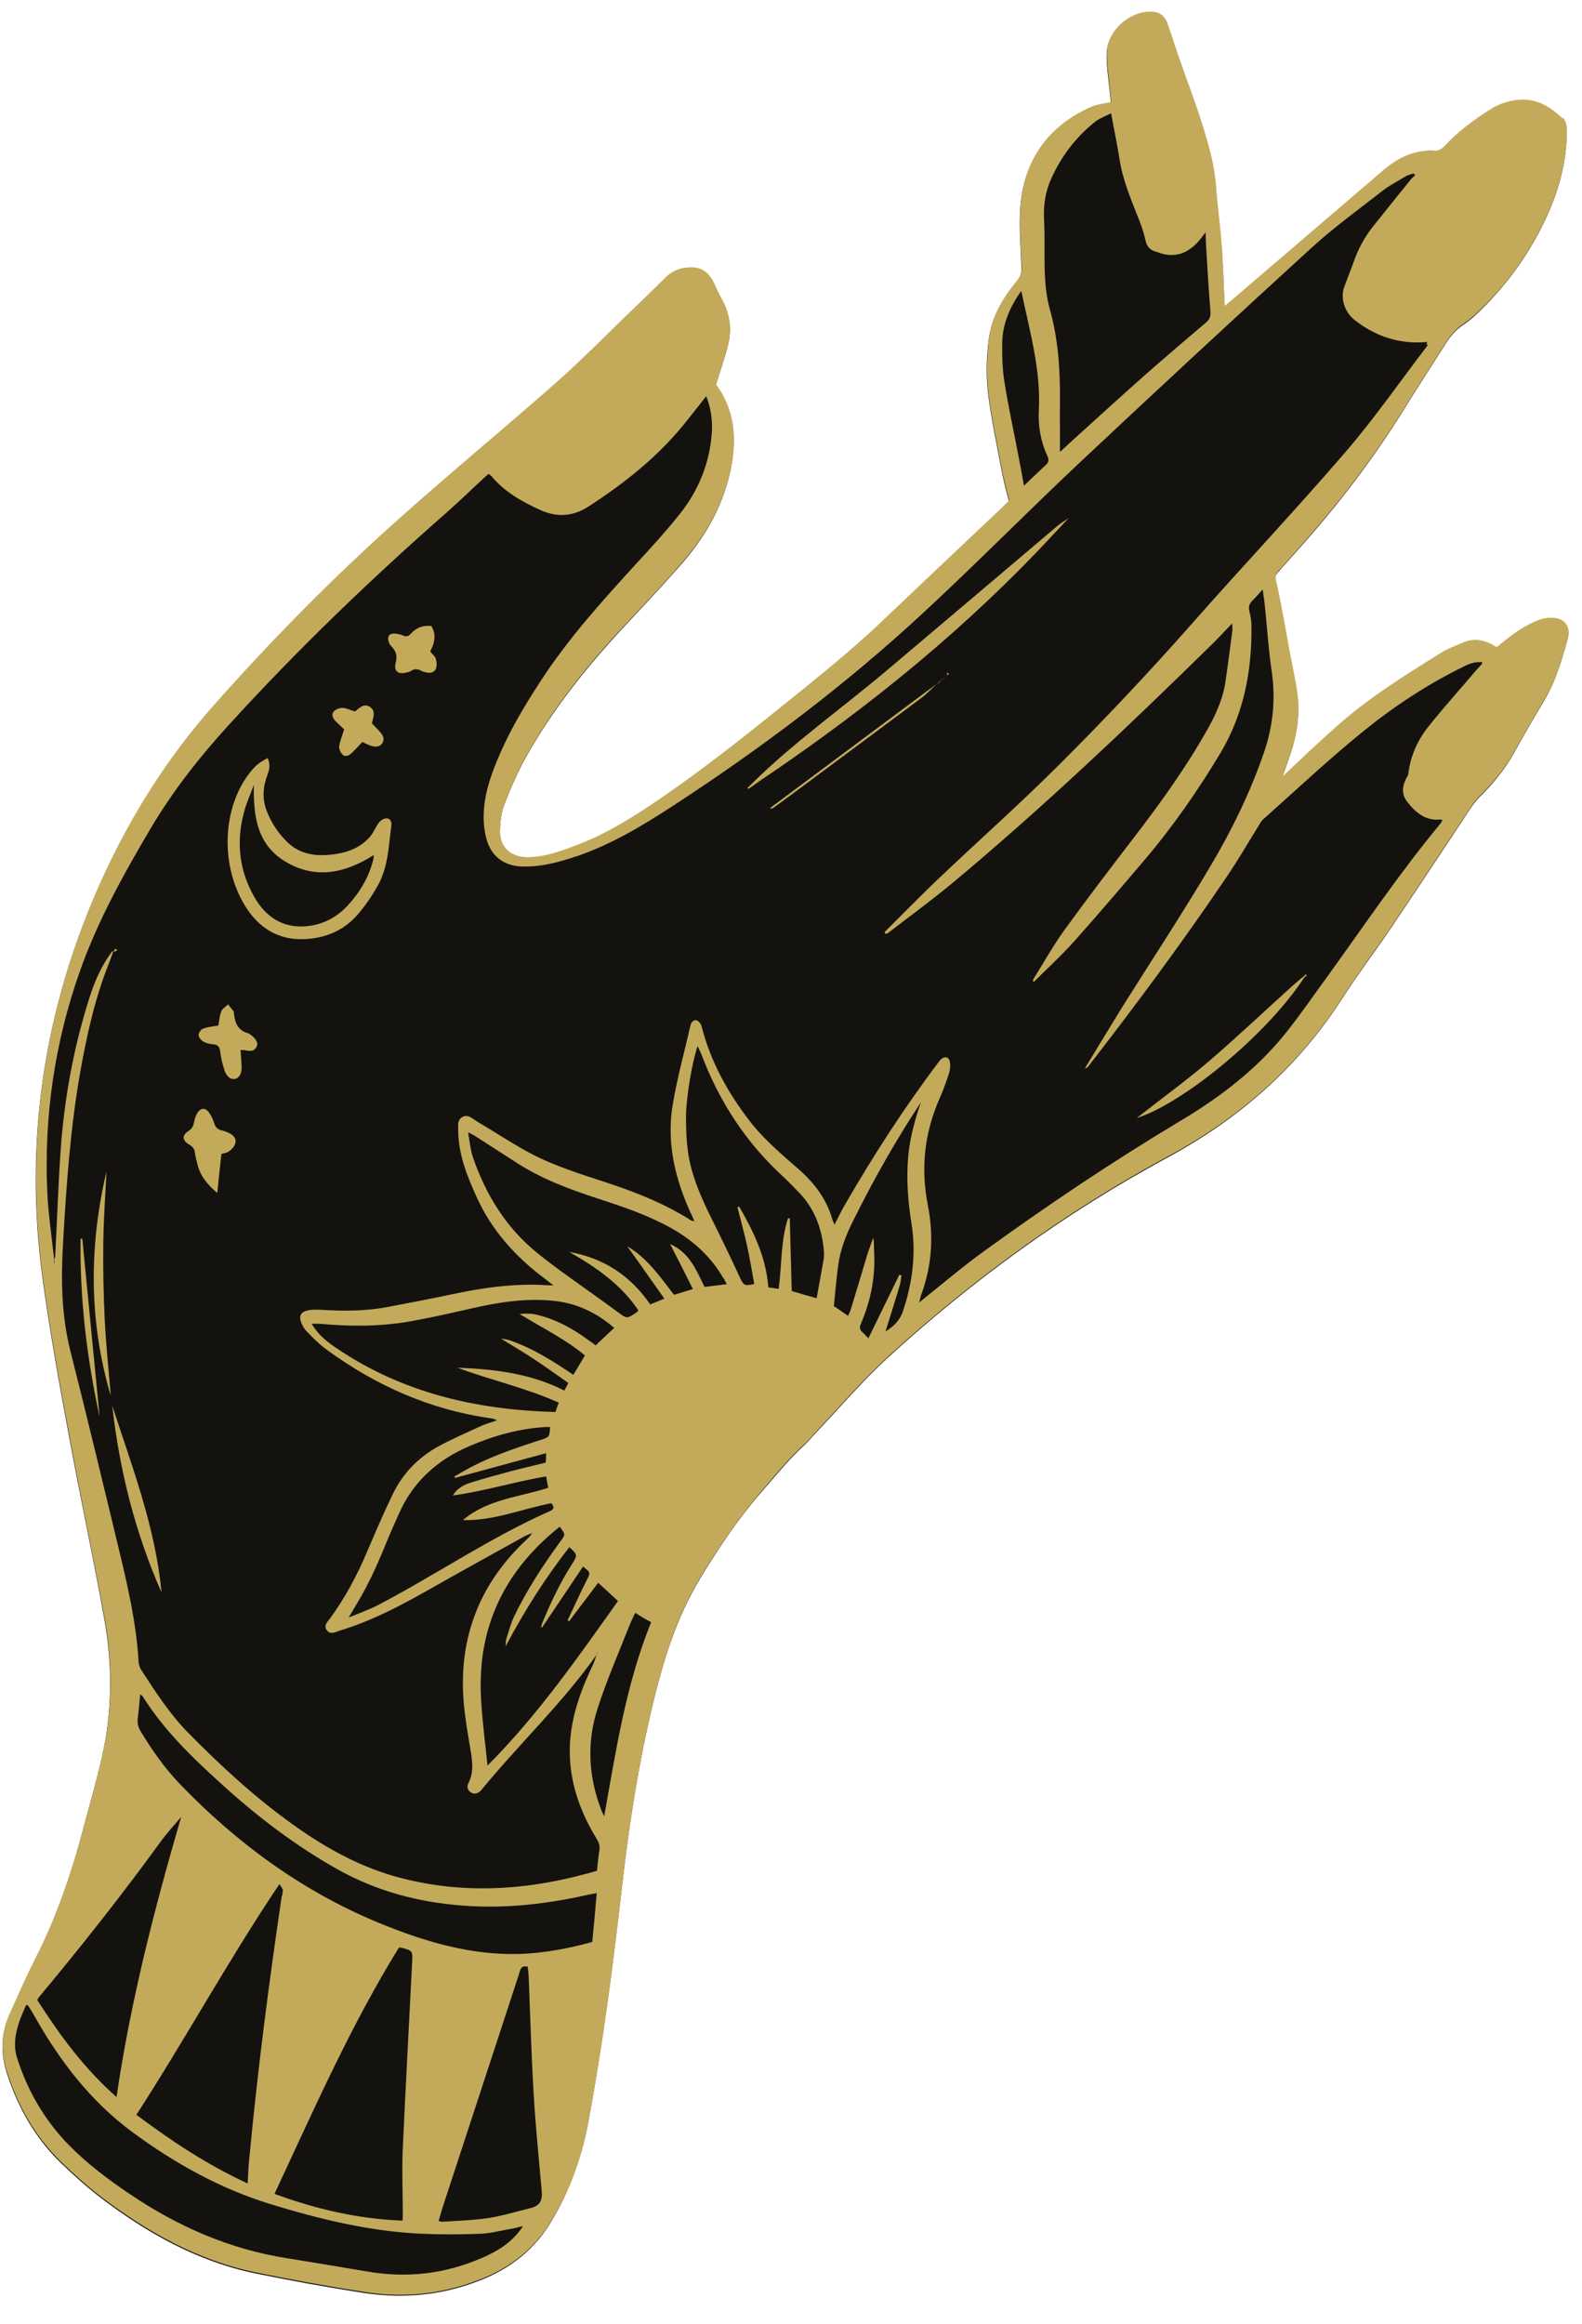 <?xml version="1.0" encoding="UTF-8"?> <svg xmlns="http://www.w3.org/2000/svg" width="64" height="94" viewBox="0 0 64 94" fill="none"><path d="M63.209 4.789C63.397 4.971 63.394 5.231 63.381 5.481C63.348 6.81 62.945 8.046 62.353 9.21C61.741 10.424 60.939 11.516 59.969 12.476C59.737 12.704 59.495 12.941 59.223 13.118C58.911 13.325 58.678 13.593 58.485 13.901C57.936 14.765 57.377 15.62 56.838 16.494C55.587 18.521 54.148 20.407 52.559 22.181C52.276 22.498 51.993 22.825 51.71 23.132C51.599 23.251 51.577 23.361 51.616 23.531C51.731 24.012 51.816 24.513 51.911 24.994C51.986 25.415 52.062 25.836 52.138 26.247C52.251 26.868 52.395 27.479 52.479 28.1C52.609 29.031 52.42 29.92 52.101 30.796C52.029 31.006 51.957 31.205 51.874 31.444C52.591 30.781 53.268 30.138 53.954 29.515C55.277 28.319 56.786 27.374 58.296 26.44C58.568 26.272 58.869 26.166 59.16 26.038C59.592 25.843 60.012 25.907 60.409 26.141C60.459 26.172 60.499 26.192 60.539 26.213C60.851 25.976 61.144 25.729 61.456 25.522C61.707 25.355 61.989 25.207 62.28 25.1C62.471 25.032 62.701 25.015 62.901 25.037C63.32 25.091 63.527 25.413 63.423 25.822C63.184 26.71 62.925 27.587 62.446 28.382C62.029 29.068 61.632 29.764 61.245 30.46C60.878 31.116 60.412 31.692 59.877 32.216C59.746 32.345 59.624 32.504 59.512 32.663C58.466 34.242 57.42 35.831 56.364 37.4C55.683 38.413 54.933 39.396 54.272 40.429C52.494 43.181 50.133 45.247 47.257 46.807C43.144 49.025 39.375 51.757 35.933 54.902C34.853 55.891 33.901 57.021 32.88 58.091C32.779 58.2 32.688 58.319 32.577 58.417C31.901 59.031 31.343 59.735 30.746 60.419C29.825 61.48 29.053 62.642 28.331 63.834C27.517 65.176 27.002 66.641 26.607 68.147C25.899 70.85 25.471 73.605 25.152 76.382C24.79 79.559 24.377 82.715 23.795 85.859C23.52 87.296 23.036 88.641 22.273 89.903C21.521 91.136 20.453 91.885 19.118 92.351C17.673 92.867 16.201 92.971 14.714 92.746C13.256 92.521 11.799 92.256 10.351 91.961C7.996 91.477 5.948 90.326 4.063 88.887C3.507 88.461 2.982 87.986 2.477 87.5C1.427 86.49 0.73 85.252 0.284 83.878C0.022 83.075 0.03 82.265 0.389 81.479C0.726 80.742 1.044 79.995 1.411 79.279C2.299 77.538 2.918 75.714 3.407 73.829C3.647 72.912 3.916 72.004 4.125 71.076C4.555 69.191 4.554 67.29 4.204 65.397C3.759 62.932 3.234 60.487 2.779 58.022C2.391 55.928 2.012 53.824 1.724 51.721C0.961 46.103 1.787 40.711 4.14 35.545C5.306 32.996 6.78 30.661 8.642 28.56C10.979 25.924 13.445 23.429 16.069 21.076C18.158 19.198 20.337 17.41 22.446 15.551C23.536 14.582 24.557 13.543 25.607 12.534C26.041 12.118 26.466 11.702 26.89 11.287C27.112 11.069 27.364 10.932 27.664 10.875C28.275 10.781 28.623 10.954 28.898 11.527C28.995 11.728 29.083 11.929 29.191 12.13C29.506 12.684 29.61 13.275 29.463 13.893C29.338 14.452 29.132 14.99 28.956 15.588C29.735 16.626 29.813 17.837 29.53 19.124C29.205 20.561 28.472 21.794 27.511 22.884C26.742 23.756 25.943 24.598 25.154 25.45C23.688 27.035 22.351 28.711 21.291 30.6C20.945 31.207 20.669 31.854 20.412 32.511C20.278 32.85 20.234 33.24 20.221 33.599C20.194 34.289 20.639 34.714 21.339 34.711C21.989 34.708 22.592 34.494 23.194 34.27C24.479 33.803 25.616 33.075 26.734 32.316C28.748 30.937 30.644 29.396 32.54 27.866C33.68 26.947 34.789 26.018 35.85 24.999C37.375 23.535 38.93 22.081 40.465 20.626C40.606 20.498 40.738 20.359 40.818 20.28C40.722 19.889 40.626 19.558 40.559 19.217C40.351 18.115 40.112 17.023 39.973 15.911C39.89 15.21 39.908 14.48 39.995 13.781C40.094 12.872 40.552 12.087 41.13 11.393C41.261 11.224 41.333 11.065 41.325 10.845C41.293 10.074 41.231 9.314 41.269 8.544C41.369 6.595 42.313 5.185 44.102 4.373C44.343 4.265 44.633 4.238 44.944 4.162C44.926 3.981 44.898 3.771 44.88 3.561C44.835 3.08 44.75 2.609 44.775 2.13C44.814 1.25 45.682 0.499 46.562 0.508C46.882 0.511 47.11 0.684 47.217 0.975C47.363 1.376 47.488 1.787 47.624 2.189C47.974 3.193 48.364 4.187 48.673 5.21C48.906 5.962 49.118 6.734 49.18 7.515C49.232 8.256 49.335 8.987 49.397 9.727C49.478 10.608 49.499 11.509 49.54 12.409C49.61 12.35 49.711 12.271 49.802 12.192C51.84 10.443 53.878 8.703 55.916 6.954C56.39 6.549 56.913 6.234 57.554 6.151C57.684 6.132 57.815 6.114 57.934 6.125C58.154 6.147 58.305 6.089 58.457 5.92C58.972 5.345 59.597 4.902 60.241 4.488C60.584 4.262 60.965 4.126 61.376 4.08C62.117 3.998 62.693 4.334 63.198 4.829L63.209 4.789Z" fill="#13120E"></path><path d="M63.209 4.789C62.703 4.294 62.127 3.958 61.386 4.04C60.976 4.086 60.594 4.222 60.252 4.448C59.608 4.862 58.983 5.316 58.467 5.88C58.315 6.049 58.165 6.117 57.945 6.085C57.825 6.074 57.695 6.092 57.565 6.111C56.924 6.194 56.401 6.499 55.926 6.914C53.888 8.663 51.85 10.403 49.812 12.152C49.721 12.231 49.631 12.31 49.55 12.369C49.499 11.469 49.488 10.568 49.407 9.688C49.345 8.947 49.243 8.216 49.19 7.475C49.128 6.694 48.916 5.922 48.684 5.17C48.374 4.157 47.984 3.163 47.635 2.149C47.499 1.748 47.373 1.336 47.227 0.935C47.12 0.634 46.892 0.471 46.572 0.468C45.692 0.459 44.824 1.21 44.785 2.09C44.76 2.559 44.855 3.04 44.891 3.521C44.908 3.731 44.936 3.931 44.954 4.122C44.644 4.198 44.353 4.215 44.112 4.333C42.324 5.145 41.379 6.555 41.279 8.504C41.241 9.274 41.294 10.034 41.336 10.805C41.343 11.025 41.282 11.184 41.14 11.353C40.563 12.057 40.105 12.832 40.005 13.741C39.928 14.45 39.901 15.17 39.984 15.871C40.122 16.983 40.361 18.075 40.57 19.177C40.636 19.518 40.733 19.849 40.829 20.24C40.748 20.319 40.606 20.458 40.475 20.587C38.94 22.041 37.395 23.495 35.86 24.959C34.81 25.969 33.69 26.907 32.55 27.826C30.655 29.356 28.759 30.897 26.745 32.276C25.627 33.045 24.489 33.763 23.204 34.23C22.602 34.454 22 34.668 21.35 34.671C20.66 34.674 20.204 34.259 20.231 33.559C20.245 33.19 20.289 32.81 20.422 32.471C20.679 31.814 20.956 31.167 21.302 30.56C22.361 28.671 23.699 26.985 25.165 25.41C25.954 24.558 26.762 23.716 27.521 22.844C28.483 21.753 29.215 20.521 29.54 19.084C29.833 17.807 29.746 16.586 28.966 15.548C29.152 14.95 29.348 14.412 29.474 13.853C29.61 13.245 29.516 12.644 29.202 12.09C29.094 11.899 28.996 11.688 28.908 11.487C28.644 10.925 28.286 10.741 27.675 10.835C27.364 10.882 27.113 11.029 26.9 11.247C26.476 11.662 26.052 12.078 25.617 12.494C24.567 13.503 23.546 14.553 22.456 15.511C20.347 17.37 18.179 19.158 16.079 21.036C13.455 23.38 10.989 25.884 8.652 28.52C6.791 30.622 5.316 32.956 4.15 35.505C1.797 40.671 0.972 46.063 1.734 51.681C2.023 53.794 2.401 55.888 2.79 57.982C3.244 60.447 3.759 62.892 4.214 65.357C4.565 67.251 4.565 69.151 4.136 71.036C3.926 71.964 3.657 72.872 3.418 73.789C2.928 75.674 2.309 77.498 1.422 79.239C1.054 79.955 0.736 80.712 0.399 81.439C0.031 82.225 0.023 83.035 0.294 83.838C0.74 85.212 1.438 86.45 2.487 87.46C2.992 87.945 3.517 88.421 4.073 88.847C5.968 90.286 8.007 91.437 10.362 91.921C11.809 92.216 13.266 92.481 14.724 92.706C16.222 92.942 17.683 92.826 19.128 92.311C20.463 91.845 21.531 91.096 22.284 89.864C23.047 88.611 23.54 87.266 23.805 85.819C24.398 82.675 24.8 79.509 25.163 76.342C25.481 73.566 25.909 70.81 26.617 68.107C27.012 66.601 27.528 65.126 28.341 63.794C29.064 62.602 29.846 61.45 30.756 60.379C31.344 59.695 31.911 58.981 32.587 58.378C32.698 58.279 32.789 58.16 32.891 58.051C33.902 56.981 34.853 55.861 35.943 54.862C39.386 51.717 43.154 48.985 47.267 46.767C50.143 45.217 52.504 43.151 54.283 40.389C54.944 39.356 55.684 38.383 56.374 37.36C57.43 35.791 58.467 34.202 59.523 32.623C59.624 32.464 59.746 32.315 59.887 32.176C60.423 31.652 60.889 31.076 61.255 30.42C61.643 29.724 62.04 29.028 62.457 28.342C62.945 27.547 63.204 26.67 63.433 25.782C63.537 25.373 63.331 25.051 62.911 24.997C62.711 24.975 62.481 24.992 62.291 25.061C61.999 25.168 61.728 25.315 61.466 25.482C61.144 25.689 60.851 25.936 60.549 26.173C60.509 26.152 60.459 26.132 60.42 26.101C60.022 25.867 59.603 25.803 59.171 25.998C58.879 26.125 58.568 26.232 58.306 26.4C56.797 27.334 55.287 28.279 53.965 29.475C53.268 30.098 52.592 30.741 51.885 31.404C51.967 31.175 52.039 30.966 52.111 30.756C52.431 29.88 52.62 28.991 52.489 28.06C52.406 27.439 52.262 26.828 52.148 26.206C52.072 25.786 51.997 25.365 51.921 24.954C51.826 24.463 51.741 23.972 51.626 23.491C51.588 23.321 51.609 23.211 51.72 23.092C52.013 22.785 52.287 22.458 52.57 22.141C54.158 20.367 55.598 18.482 56.849 16.454C57.388 15.58 57.946 14.725 58.495 13.861C58.688 13.553 58.921 13.285 59.233 13.079C59.505 12.901 59.748 12.664 59.98 12.436C60.96 11.486 61.751 10.384 62.364 9.17C62.955 8.006 63.348 6.77 63.392 5.441C63.394 5.191 63.397 4.931 63.219 4.749L63.209 4.789ZM42.88 16.261C42.893 14.991 42.816 13.73 42.468 12.496C42.227 11.624 42.257 10.724 42.256 9.824C42.259 9.494 42.252 9.164 42.236 8.834C42.212 8.274 42.297 7.724 42.532 7.217C42.942 6.311 43.53 5.537 44.316 4.915C44.498 4.777 44.718 4.699 44.95 4.582C45.063 5.213 45.187 5.794 45.281 6.375C45.412 7.286 45.773 8.11 46.105 8.954C46.202 9.205 46.289 9.476 46.347 9.746C46.404 9.987 46.533 10.118 46.762 10.18C46.782 10.181 46.802 10.181 46.822 10.201C47.669 10.52 48.263 10.146 48.77 9.391C48.778 9.641 48.786 9.811 48.794 9.981C48.846 10.852 48.897 11.722 48.968 12.593C48.986 12.803 48.934 12.923 48.783 13.051C47.946 13.763 47.108 14.474 46.291 15.196C45.312 16.066 44.343 16.946 43.374 17.826C43.222 17.965 43.081 18.103 42.879 18.281C42.886 17.571 42.873 16.921 42.88 16.271L42.88 16.261ZM40.638 15.478C40.553 14.957 40.538 14.417 40.544 13.887C40.552 13.097 40.859 12.41 41.316 11.765C41.649 13.368 42.113 14.943 42.026 16.592C41.99 17.232 42.103 17.863 42.377 18.456C42.446 18.607 42.425 18.706 42.303 18.815C42.021 19.072 41.748 19.34 41.425 19.646C41.34 19.175 41.264 18.744 41.178 18.324C40.998 17.372 40.788 16.43 40.638 15.468L40.638 15.478ZM16.671 79.405C16.545 81.914 16.409 84.423 16.293 86.932C16.254 87.822 16.295 88.722 16.296 89.612C16.295 89.672 16.295 89.732 16.284 89.822C14.504 89.754 12.808 89.366 11.105 88.739C12.69 85.345 14.184 81.94 16.137 78.78C16.187 78.78 16.207 78.781 16.227 78.781C16.706 78.906 16.696 78.906 16.671 79.395L16.671 79.405ZM11.398 76.701C10.872 80.246 10.415 83.802 10.079 87.368C10.046 87.668 10.043 87.958 10.019 88.318C8.396 87.571 6.956 86.616 5.517 85.541C7.509 82.462 9.242 79.279 11.303 76.21C11.372 76.321 11.431 76.382 11.441 76.442C11.45 76.522 11.419 76.611 11.408 76.691L11.398 76.701ZM1.545 80.82C3.267 78.758 4.928 76.655 6.501 74.491C6.754 74.143 7.047 73.826 7.331 73.489C6.243 77.218 5.284 80.939 4.714 84.823C3.396 83.659 2.42 82.319 1.514 80.91C1.515 80.89 1.525 80.85 1.545 80.83L1.545 80.82ZM19.458 91.345C17.972 91.989 16.43 92.154 14.833 91.877C13.764 91.696 12.696 91.515 11.618 91.344C9.292 90.98 7.191 90.059 5.254 88.749C4.38 88.16 3.537 87.531 2.794 86.773C1.815 85.773 1.127 84.596 0.7 83.272C0.525 82.75 0.621 82.221 0.806 81.703C0.878 81.504 0.97 81.305 1.052 81.105C1.082 81.106 1.102 81.106 1.132 81.116C1.211 81.247 1.3 81.378 1.378 81.519C2.4 83.339 3.653 84.982 5.34 86.23C7.057 87.497 8.897 88.526 10.95 89.157C12.914 89.757 14.919 90.248 16.978 90.349C17.788 90.387 18.598 90.386 19.409 90.354C19.859 90.339 20.31 90.213 20.761 90.138C20.871 90.119 20.981 90.08 21.162 90.042C20.715 90.718 20.121 91.061 19.468 91.345L19.458 91.345ZM21.916 88.63C21.952 89.04 21.82 89.229 21.429 89.325C20.868 89.459 20.316 89.633 19.755 89.718C19.134 89.811 18.504 89.825 17.883 89.868C17.843 89.868 17.804 89.848 17.744 89.837C17.796 89.657 17.847 89.478 17.899 89.308C18.931 86.159 19.964 82.999 20.996 79.85C21.048 79.7 21.05 79.48 21.349 79.553C21.358 79.663 21.377 79.784 21.386 79.904C21.45 81.484 21.493 83.075 21.587 84.656C21.663 85.987 21.8 87.308 21.916 88.63ZM23.96 78.55C23.268 78.743 22.576 78.886 21.885 78.969C19.542 79.255 17.359 78.622 15.238 77.741C12.191 76.469 9.57 74.542 7.284 72.169C6.661 71.522 6.148 70.787 5.686 70.022C5.588 69.861 5.55 69.701 5.572 69.511C5.615 69.201 5.638 68.882 5.672 68.532C5.721 68.573 5.751 68.583 5.771 68.613C6.646 70.012 7.825 71.134 9.034 72.227C10.451 73.511 11.959 74.657 13.639 75.604C15.22 76.49 16.896 76.938 18.685 77.076C20.403 77.214 22.085 77.021 23.759 76.648C23.87 76.619 23.98 76.61 24.14 76.572C24.083 77.251 24.027 77.891 23.96 78.55ZM24.442 73.465C24.413 73.394 24.373 73.334 24.344 73.264C23.808 71.898 23.722 70.497 24.177 69.102C24.528 68.005 24.989 66.95 25.41 65.884C25.492 65.675 25.584 65.476 25.696 65.237C25.826 65.319 25.925 65.38 26.024 65.441C26.124 65.502 26.223 65.553 26.343 65.614C25.317 68.144 24.919 70.809 24.442 73.475L24.442 73.465ZM31.87 49.3C31.581 50.217 31.631 51.177 31.501 52.136C31.361 52.115 31.241 52.093 31.082 52.072C30.994 50.871 30.495 49.826 29.905 48.809C29.885 48.809 29.855 48.819 29.835 48.829C29.96 49.34 30.105 49.852 30.219 50.373C30.334 50.894 30.419 51.415 30.513 51.936C30.122 52.022 30.092 52.002 29.945 51.7C29.574 50.896 29.192 50.102 28.8 49.318C28.418 48.544 28.056 47.751 27.885 46.909C27.78 46.368 27.756 45.807 27.752 45.257C27.74 44.457 28.006 42.92 28.222 42.312C28.3 42.483 28.369 42.614 28.417 42.754C29.138 44.621 30.211 46.252 31.698 47.608C31.925 47.82 32.133 48.042 32.351 48.265C32.994 48.941 33.266 49.764 33.336 50.665C33.336 50.725 33.335 50.795 33.334 50.855C33.239 51.404 33.143 51.943 33.037 52.512C32.688 52.418 32.349 52.315 32.03 52.221C32 51.231 31.98 50.261 31.951 49.281C31.93 49.28 31.91 49.28 31.89 49.28L31.87 49.3ZM29.276 51.703C29.315 51.774 29.354 51.854 29.403 51.944C29.093 51.981 28.792 52.018 28.502 52.055C28.169 51.372 27.886 50.659 27.11 50.321C27.413 50.914 27.717 51.507 28.031 52.141C27.74 52.227 27.509 52.305 27.268 52.373C26.696 51.637 26.184 50.882 25.378 50.413C25.872 51.098 26.354 51.793 26.877 52.529C26.656 52.616 26.495 52.685 26.304 52.763C25.506 51.595 24.414 50.883 23.026 50.639C24.1 51.25 25.113 51.941 25.822 52.998C25.802 53.028 25.791 53.058 25.761 53.077C25.348 53.363 25.358 53.343 24.961 53.049C24.316 52.572 23.661 52.116 23.016 51.649C22.589 51.345 22.172 51.03 21.765 50.706C20.476 49.673 19.65 48.324 19.125 46.789C19.028 46.498 19.002 46.168 18.936 45.797C19.065 45.868 19.134 45.899 19.204 45.94C19.78 46.306 20.346 46.681 20.923 47.047C21.936 47.698 23.052 48.109 24.188 48.481C25.205 48.811 26.212 49.152 27.146 49.671C28.031 50.17 28.755 50.818 29.265 51.703L29.276 51.703ZM24.865 53.698C24.612 53.935 24.36 54.163 24.097 54.42C24.008 54.349 23.909 54.278 23.819 54.217C23.164 53.731 22.458 53.343 21.65 53.165C21.451 53.123 21.24 53.131 21.02 53.149C21.924 53.708 22.88 54.168 23.663 54.826C23.5 55.104 23.348 55.353 23.195 55.611C22.371 55.053 21.566 54.544 20.649 54.225C20.55 54.184 20.43 54.173 20.26 54.141C20.767 54.456 21.224 54.721 21.661 55.015C22.108 55.31 22.535 55.624 22.992 55.939C22.941 56.048 22.89 56.138 22.828 56.247C21.466 55.553 19.997 55.378 18.508 55.323C19.853 55.827 21.26 56.131 22.604 56.735C22.552 56.864 22.511 56.994 22.47 57.114C19.3 57.031 16.327 56.351 13.675 54.573C13.278 54.309 12.891 54.025 12.606 53.542C12.736 53.544 12.836 53.545 12.936 53.546C14.155 53.658 15.365 53.661 16.567 53.453C17.378 53.311 18.17 53.129 18.972 52.948C20.085 52.689 21.207 52.501 22.356 52.612C23.315 52.702 24.131 53.09 24.855 53.718L24.865 53.698ZM22.103 57.72C22.103 57.72 22.203 57.721 22.253 57.721C22.229 58.131 22.229 58.131 21.828 58.257C20.724 58.616 19.63 58.985 18.624 59.584C18.544 59.634 18.463 59.673 18.383 59.722C18.382 59.742 18.402 59.762 18.402 59.782C19.615 59.455 20.839 59.117 22.093 58.78C22.091 58.93 22.09 59.04 22.079 59.16C21.587 59.285 21.116 59.39 20.645 59.515C20.113 59.66 19.572 59.804 19.05 59.969C18.779 60.056 18.518 60.173 18.315 60.491C19.627 60.315 20.831 59.927 22.093 59.72L22.178 60.181C21.004 60.559 19.733 60.636 18.725 61.486C19.994 61.519 21.119 61.03 22.312 60.802C22.39 60.923 22.459 61.024 22.269 61.112C19.837 62.187 17.642 63.694 15.299 64.921C14.917 65.117 14.506 65.262 14.104 65.428C14.216 65.24 14.328 65.051 14.44 64.862C14.979 63.977 15.379 63.021 15.768 62.065C15.881 61.796 16.004 61.538 16.116 61.279C16.69 59.945 17.689 59.045 19.005 58.488C19.99 58.068 21.013 57.779 22.093 57.72L22.103 57.72ZM22.592 61.785C22.592 61.785 22.632 61.766 22.652 61.766C22.879 62.068 22.879 62.068 22.666 62.356C21.966 63.309 21.326 64.302 20.805 65.367C20.662 65.666 20.578 66.005 20.475 66.324C20.454 66.383 20.464 66.464 20.452 66.594C21.227 65.141 22.061 63.82 23.034 62.58C23.36 62.883 23.37 62.893 23.157 63.241C22.659 64.016 22.27 64.842 21.922 65.689C21.901 65.728 21.911 65.768 21.9 65.808L21.93 65.829C22.479 65.014 23.037 64.19 23.585 63.365C23.903 63.609 23.893 63.609 23.73 63.927C23.464 64.454 23.219 65.002 22.963 65.539C22.983 65.549 23.003 65.57 23.023 65.58C23.408 65.074 23.793 64.558 24.199 64.022C24.476 64.275 24.744 64.517 25.001 64.76C23.368 67.053 21.764 69.367 19.723 71.416C19.632 70.525 19.52 69.694 19.469 68.844C19.434 68.323 19.44 67.793 19.485 67.284C19.718 65.006 20.827 63.217 22.592 61.795L22.592 61.785ZM35.824 53.85C36.02 53.222 36.217 52.605 36.403 51.976C36.444 51.847 36.446 51.717 36.467 51.587C36.437 51.587 36.417 51.566 36.387 51.556C35.969 52.402 35.56 53.258 35.131 54.133C35.032 54.032 34.963 53.952 34.883 53.881C34.774 53.78 34.766 53.68 34.827 53.54C35.247 52.575 35.427 51.576 35.358 50.526C35.349 50.386 35.371 50.236 35.322 50.075C35.25 50.284 35.168 50.494 35.096 50.713C34.878 51.441 34.661 52.178 34.433 52.916C34.402 53.026 34.351 53.125 34.31 53.225C34.102 53.083 33.913 52.951 33.734 52.829C33.79 52.29 33.835 51.73 33.911 51.171C33.998 50.532 34.234 49.934 34.52 49.367C35.347 47.705 36.253 46.094 37.279 44.555L37.289 44.555C37.289 44.555 37.279 44.555 37.269 44.555C37.022 45.252 36.825 45.97 36.747 46.72C36.657 47.659 36.728 48.59 36.878 49.511C37.066 50.713 36.914 51.882 36.532 53.028C36.408 53.407 36.146 53.664 35.814 53.86L35.824 53.85ZM57.774 13.944C56.659 15.402 55.614 16.912 54.419 18.299C52.405 20.639 50.282 22.887 48.238 25.206C46.498 27.179 44.688 29.1 42.829 30.951C41.293 32.486 39.668 33.929 38.093 35.423C37.305 36.165 36.547 36.947 35.779 37.709C35.799 37.729 35.819 37.75 35.829 37.78C35.869 37.76 35.909 37.751 35.949 37.721C36.806 37.06 37.683 36.419 38.52 35.727C42.171 32.684 45.615 29.41 49.009 26.084C49.282 25.817 49.545 25.53 49.848 25.213C49.847 25.343 49.866 25.423 49.855 25.513C49.758 26.232 49.67 26.951 49.563 27.66C49.446 28.349 49.15 28.976 48.803 29.582C47.958 31.074 46.964 32.454 45.93 33.803C44.957 35.073 43.984 36.343 43.05 37.634C42.594 38.269 42.207 38.965 41.79 39.631C41.79 39.641 41.789 39.671 41.809 39.731C42.365 39.177 42.93 38.663 43.436 38.098C44.407 37.008 45.358 35.897 46.3 34.787C47.454 33.429 48.469 31.969 49.385 30.438C50.321 28.858 50.649 27.131 50.627 25.321C50.629 25.121 50.591 24.921 50.543 24.72C50.495 24.54 50.547 24.41 50.668 24.291C50.799 24.163 50.91 24.034 51.082 23.845C51.12 24.126 51.157 24.336 51.175 24.556C51.266 25.427 51.317 26.298 51.448 27.159C51.607 28.271 51.506 29.34 51.145 30.406C50.588 32.041 49.832 33.583 48.957 35.054C47.828 36.963 46.609 38.81 45.429 40.688C44.921 41.513 44.422 42.338 43.883 43.223C43.964 43.183 43.994 43.184 44.004 43.164C45.95 40.654 47.846 38.103 49.623 35.471C50.09 34.786 50.508 34.06 50.945 33.355C50.986 33.285 51.026 33.205 51.097 33.146C52.439 31.95 53.752 30.713 55.154 29.578C56.384 28.58 57.713 27.704 59.14 26.998C59.271 26.93 59.412 26.861 59.552 26.823C59.673 26.784 59.813 26.785 59.943 26.776C59.943 26.797 59.962 26.817 59.962 26.847C59.891 26.926 59.821 26.995 59.75 27.075C59.102 27.838 58.434 28.581 57.806 29.365C57.36 29.92 57.064 30.557 56.976 31.276C56.975 31.366 56.905 31.446 56.864 31.535C56.711 31.854 56.717 32.164 56.934 32.436C57.26 32.859 57.657 33.203 58.247 33.149C58.277 33.15 58.307 33.15 58.357 33.171C58.327 33.22 58.306 33.27 58.276 33.31C56.656 35.263 55.234 37.369 53.753 39.424C53.195 40.188 52.657 40.972 52.069 41.717C50.863 43.244 49.341 44.399 47.681 45.382C44.974 47.004 42.366 48.757 39.807 50.611C38.921 51.252 38.083 51.964 37.186 52.684C37.217 52.575 37.228 52.495 37.248 52.425C37.701 51.23 37.783 50 37.536 48.748C37.242 47.255 37.396 45.826 38.011 44.432C38.164 44.094 38.288 43.735 38.401 43.386C38.443 43.247 38.454 43.087 38.426 42.947C38.388 42.746 38.218 42.715 38.067 42.843C38.036 42.873 38.016 42.912 37.986 42.942C36.597 44.778 35.347 46.715 34.197 48.703C34.044 48.962 33.921 49.231 33.758 49.539C33.729 49.449 33.699 49.398 33.68 49.348C33.448 48.516 32.955 47.861 32.321 47.304C31.617 46.687 30.893 46.08 30.321 45.334C29.452 44.205 28.765 42.977 28.399 41.574C28.38 41.504 28.361 41.423 28.311 41.373C28.203 41.222 28.053 41.23 27.961 41.399C27.951 41.429 27.93 41.459 27.93 41.489C27.689 42.547 27.398 43.594 27.218 44.662C26.951 46.229 27.316 47.713 27.972 49.13C28.011 49.2 28.04 49.28 28.089 49.401C28.019 49.38 27.979 49.38 27.949 49.359C26.926 48.709 25.811 48.258 24.665 47.876C23.548 47.504 22.422 47.173 21.387 46.612C20.671 46.225 19.986 45.768 19.28 45.35C19.101 45.239 18.933 45.057 18.702 45.184C18.491 45.302 18.538 45.533 18.536 45.733C18.546 46.683 18.887 47.547 19.269 48.39C19.885 49.767 20.864 50.847 22.065 51.739C22.154 51.81 22.243 51.881 22.392 51.993C22.092 51.99 21.862 51.967 21.622 51.965C20.532 51.954 19.461 52.103 18.388 52.332C17.496 52.522 16.595 52.693 15.693 52.864C14.761 53.044 13.831 53.035 12.892 52.975C12.732 52.974 12.572 52.972 12.421 53.01C12.181 53.068 12.089 53.227 12.176 53.468C12.225 53.608 12.304 53.749 12.403 53.85C12.66 54.113 12.927 54.386 13.225 54.599C15.21 56.049 17.4 57.022 19.847 57.367C19.927 57.378 20.017 57.399 20.106 57.45C19.875 57.537 19.634 57.595 19.413 57.702C18.821 57.976 18.228 58.23 17.665 58.544C16.89 58.987 16.284 59.62 15.895 60.426C15.517 61.203 15.179 61.999 14.841 62.786C14.441 63.732 13.962 64.627 13.354 65.461C13.252 65.6 13.081 65.748 13.219 65.939C13.367 66.141 13.568 66.013 13.748 65.955C15.524 65.423 17.074 64.439 18.673 63.555C19.528 63.084 20.383 62.603 21.238 62.131C21.339 62.082 21.439 62.043 21.549 62.005C21.549 62.005 21.549 62.005 21.549 61.995C21.56 61.985 21.58 61.965 21.59 61.955C21.58 61.965 21.56 61.985 21.549 62.005C21.549 62.005 21.549 62.005 21.539 62.004C21.479 62.084 21.418 62.163 21.347 62.233C19.439 63.993 18.567 66.164 18.75 68.746C18.794 69.357 18.898 69.968 19.001 70.579C19.086 71.11 19.211 71.621 18.945 72.138C18.874 72.288 18.922 72.438 19.081 72.52C19.231 72.591 19.371 72.523 19.473 72.404C20.992 70.549 22.749 68.897 24.129 66.941L24.129 66.921C24.149 66.891 24.17 66.872 24.19 66.842L24.2 66.842C24.18 66.872 24.159 66.891 24.139 66.921C24.139 66.921 24.139 66.931 24.129 66.941C24.088 67.061 24.056 67.191 24.005 67.3C23.637 68.066 23.319 68.863 23.16 69.701C22.833 71.398 23.257 72.933 24.133 74.372C24.231 74.533 24.28 74.663 24.248 74.843C24.205 75.112 24.182 75.392 24.149 75.672C23.939 75.73 23.748 75.788 23.548 75.836C21.141 76.471 18.71 76.596 16.286 75.981C14.63 75.564 13.158 74.749 11.788 73.755C10.289 72.68 8.932 71.426 7.635 70.112C6.883 69.355 6.302 68.448 5.722 67.562C5.653 67.462 5.614 67.331 5.605 67.201C5.512 65.61 5.147 64.066 4.773 62.513C4.14 59.886 3.507 57.249 2.844 54.632C2.489 53.209 2.463 51.778 2.548 50.319C2.682 47.96 2.847 45.602 3.261 43.276C3.526 41.809 3.851 40.352 4.405 38.967C4.466 38.808 4.528 38.649 4.58 38.489C4.57 38.489 4.56 38.479 4.55 38.469C4.114 39.035 3.838 39.672 3.621 40.349C2.97 42.393 2.588 44.489 2.446 46.638C2.352 48.027 2.307 49.416 2.233 50.806C2.233 50.846 2.212 50.896 2.202 50.935C2.202 50.935 2.202 50.946 2.202 50.956C2.202 50.956 2.201 50.975 2.201 50.986C2.201 51.026 2.201 51.056 2.2 51.096C2.2 51.096 2.19 51.095 2.18 51.095C2.181 51.055 2.181 51.025 2.191 50.985C2.192 50.975 2.192 50.965 2.192 50.955C2.192 50.955 2.192 50.955 2.192 50.945C2.091 50.024 1.951 49.093 1.91 48.172C1.781 45.141 2.212 42.185 3.221 39.315C3.942 37.263 4.992 35.373 6.091 33.514C6.986 32.004 8.06 30.634 9.244 29.337C12.015 26.295 14.975 23.445 18.073 20.727C18.557 20.302 19.022 19.846 19.506 19.401C19.587 19.322 19.678 19.243 19.769 19.164C19.808 19.204 19.848 19.225 19.878 19.255C20.401 19.89 21.097 20.278 21.824 20.615C22.531 20.942 23.181 20.899 23.826 20.476C25.255 19.55 26.576 18.504 27.66 17.175C27.963 16.798 28.257 16.431 28.571 16.024C28.766 16.526 28.831 17.017 28.796 17.526C28.703 18.756 28.252 19.851 27.492 20.803C26.945 21.488 26.359 22.132 25.762 22.776C24.366 24.301 22.98 25.837 21.852 27.576C21.192 28.589 20.581 29.623 20.12 30.738C19.823 31.455 19.575 32.203 19.567 32.993C19.563 33.333 19.6 33.673 19.697 33.994C19.9 34.656 20.406 35.021 21.096 35.048C21.776 35.075 22.427 34.922 23.069 34.719C24.604 34.244 25.963 33.418 27.292 32.552C30.836 30.238 34.212 27.693 37.322 24.814C39.513 22.787 41.605 20.658 43.776 18.62C46.845 15.742 49.925 12.883 53.034 10.045C53.953 9.204 54.96 8.474 55.948 7.705C56.23 7.487 56.562 7.321 56.864 7.134C56.965 7.075 57.075 7.056 57.185 7.017C57.205 7.037 57.235 7.068 57.255 7.088C57.204 7.137 57.144 7.177 57.093 7.236C56.577 7.871 56.06 8.516 55.553 9.151C55.189 9.607 54.923 10.114 54.738 10.662C54.625 10.971 54.501 11.28 54.388 11.589C54.214 12.037 54.378 12.619 54.814 12.953C55.578 13.551 56.445 13.87 57.415 13.85C57.515 13.851 57.625 13.842 57.735 13.833C57.725 13.883 57.715 13.913 57.704 13.933L57.774 13.944Z" fill="#C3AA5B"></path><path d="M15.636 33.102C15.536 33.101 15.395 33.18 15.334 33.269C15.192 33.448 15.11 33.687 14.958 33.855C14.523 34.351 13.931 34.525 13.3 34.578C12.7 34.632 12.131 34.526 11.665 34.102C11.279 33.737 10.993 33.315 10.798 32.822C10.593 32.31 10.638 31.821 10.823 31.333C10.906 31.114 10.938 30.904 10.83 30.663C10.468 30.849 10.337 30.968 10.114 31.245C9.02 32.624 8.876 34.933 9.909 36.634C10.44 37.499 11.215 38.017 12.255 37.988C13.105 37.967 13.868 37.674 14.445 37.02C14.759 36.663 15.033 36.266 15.267 35.849C15.705 35.093 15.724 34.223 15.833 33.374C15.854 33.234 15.776 33.094 15.626 33.102L15.636 33.102ZM15.098 34.777C14.921 35.495 14.545 36.111 14.049 36.646C13.594 37.131 13.021 37.416 12.361 37.469C11.39 37.539 10.715 37.052 10.263 36.237C9.635 35.111 9.547 33.91 9.919 32.684C10.013 32.385 10.146 32.086 10.269 31.747C10.246 33.007 10.395 34.148 11.527 34.84C12.75 35.583 13.953 35.325 15.12 34.587C15.12 34.657 15.119 34.717 15.098 34.777Z" fill="#C3AA5B"></path><path d="M43.252 20.934C43.029 21.172 42.807 21.41 42.584 21.648C39.126 25.372 35.213 28.552 31.014 31.399C30.772 31.557 30.54 31.725 30.309 31.892C30.309 31.892 30.289 31.892 30.219 31.891C30.31 31.802 30.37 31.743 30.431 31.684C32.108 30.031 34.032 28.67 35.838 27.149C38.148 25.202 40.448 23.246 42.758 21.29C42.919 21.151 43.1 21.053 43.272 20.925L43.252 20.934Z" fill="#C3AA5B"></path><path d="M8.956 46.684C8.9 47.214 8.845 47.703 8.79 48.253C8.363 47.898 8.087 47.536 7.982 47.065C7.943 46.924 7.905 46.774 7.886 46.623C7.868 46.473 7.799 46.383 7.66 46.301C7.361 46.128 7.354 45.918 7.635 45.741C7.756 45.662 7.807 45.573 7.839 45.443C7.87 45.303 7.902 45.144 7.983 45.024C8.115 44.796 8.315 44.798 8.463 45.009C8.552 45.14 8.62 45.291 8.669 45.441C8.717 45.602 8.816 45.693 8.976 45.725C9.085 45.746 9.195 45.797 9.304 45.848C9.454 45.929 9.572 46.071 9.52 46.24C9.489 46.37 9.378 46.489 9.267 46.568C9.186 46.637 9.046 46.645 8.966 46.675L8.956 46.684Z" fill="#C3AA5B"></path><path d="M8.829 41.503C8.871 41.274 8.883 41.084 8.955 40.905C8.996 40.795 9.137 40.716 9.228 40.627C9.297 40.718 9.376 40.809 9.445 40.9C9.465 40.92 9.465 40.96 9.464 40.99C9.5 41.37 9.627 41.691 10.046 41.796C10.076 41.796 10.096 41.826 10.126 41.847C10.354 41.999 10.462 42.2 10.38 42.339C10.268 42.558 10.069 42.516 9.879 42.474C9.839 42.474 9.799 42.473 9.729 42.473C9.747 42.693 9.765 42.903 9.773 43.113C9.789 43.413 9.688 43.602 9.507 43.64C9.317 43.678 9.138 43.527 9.061 43.226C8.994 43.005 8.936 42.775 8.908 42.544C8.89 42.354 8.821 42.253 8.621 42.241C8.482 42.23 8.342 42.198 8.223 42.127C8.133 42.076 8.034 41.955 8.035 41.865C8.036 41.775 8.128 41.636 8.218 41.607C8.399 41.539 8.609 41.521 8.819 41.483L8.829 41.503Z" fill="#C3AA5B"></path><path d="M52.761 39.543C51.227 41.888 47.839 44.643 45.983 45.224C46.043 45.175 46.104 45.135 46.164 45.086C47.102 44.355 48.069 43.645 48.967 42.874C50.117 41.886 51.208 40.847 52.328 39.839C52.449 39.73 52.59 39.621 52.712 39.513C52.721 39.523 52.741 39.533 52.751 39.543L52.761 39.543Z" fill="#C3AA5B"></path><path d="M4.541 56.859C5.346 59.338 6.291 61.788 6.534 64.41C5.469 61.999 4.834 59.472 4.541 56.859Z" fill="#C3AA5B"></path><path d="M17.455 25.331C17.662 25.683 17.578 26.012 17.405 26.35C17.484 26.461 17.603 26.542 17.632 26.652C17.671 26.783 17.679 26.953 17.628 27.062C17.566 27.202 17.396 27.24 17.236 27.198C17.166 27.178 17.087 27.167 17.027 27.126C16.898 27.055 16.768 27.044 16.637 27.132C16.587 27.172 16.526 27.181 16.456 27.201C16.105 27.297 15.917 27.145 16.01 26.796C16.083 26.507 16.015 26.326 15.817 26.124C15.738 26.043 15.68 25.862 15.711 25.763C15.762 25.603 15.942 25.615 16.102 25.647C16.172 25.657 16.252 25.678 16.311 25.709C16.441 25.77 16.531 25.731 16.622 25.632C16.835 25.394 17.096 25.287 17.436 25.32L17.455 25.331Z" fill="#C3AA5B"></path><path d="M13.922 29.504C13.803 29.383 13.675 29.272 13.556 29.15C13.457 29.039 13.399 28.889 13.5 28.78C13.581 28.691 13.731 28.632 13.851 28.633C14.011 28.635 14.17 28.727 14.36 28.779C14.531 28.64 14.733 28.422 14.982 28.605C15.21 28.767 15.097 29.026 15.045 29.256C15.164 29.387 15.292 29.508 15.411 29.649C15.51 29.77 15.558 29.921 15.467 30.06C15.365 30.219 15.195 30.217 15.035 30.176C14.906 30.134 14.787 30.073 14.657 30.012C14.515 30.17 14.374 30.319 14.232 30.457C14.132 30.556 13.981 30.635 13.862 30.524C13.773 30.443 13.704 30.282 13.725 30.172C13.758 29.953 13.85 29.743 13.922 29.504Z" fill="#C3AA5B"></path><path d="M4.466 56.409C3.596 53.42 3.597 50.41 4.308 47.387C4.258 48.376 4.188 49.365 4.178 50.355C4.168 51.365 4.187 52.376 4.237 53.386C4.286 54.397 4.396 55.398 4.476 56.399L4.466 56.409Z" fill="#C3AA5B"></path><path d="M4.017 57.255C3.511 54.909 3.226 52.526 3.26 50.106C3.28 50.107 3.3 50.107 3.33 50.107C3.566 52.49 3.792 54.882 4.027 57.265L4.017 57.255Z" fill="#C3AA5B"></path><path d="M37.923 27.64C37.711 27.828 37.519 28.046 37.297 28.214C35.594 29.486 33.881 30.759 32.167 32.032C31.885 32.239 31.603 32.446 31.321 32.653C31.271 32.692 31.22 32.712 31.14 32.701C31.231 32.622 31.322 32.553 31.423 32.484C33.237 31.132 35.061 29.771 36.875 28.42C37.217 28.163 37.57 27.907 37.913 27.65L37.923 27.64Z" fill="#C3AA5B"></path><path d="M37.923 27.64C38.054 27.532 38.185 27.423 38.326 27.315C38.195 27.423 38.064 27.532 37.943 27.651L37.923 27.64Z" fill="#C3AA5B"></path><path d="M52.722 39.513C52.722 39.513 52.803 39.434 52.833 39.404C52.843 39.415 52.853 39.425 52.862 39.445C52.832 39.484 52.792 39.514 52.761 39.554C52.752 39.544 52.732 39.533 52.722 39.523L52.722 39.513Z" fill="#C3AA5B"></path><path d="M4.6 38.479C4.6 38.479 4.64 38.41 4.661 38.37C4.691 38.39 4.72 38.41 4.75 38.431C4.71 38.45 4.67 38.48 4.629 38.499C4.619 38.499 4.61 38.489 4.6 38.479Z" fill="#C3AA5B"></path><path d="M38.316 27.314C38.316 27.314 38.317 27.235 38.317 27.195C38.347 27.215 38.367 27.245 38.397 27.265C38.366 27.285 38.336 27.295 38.296 27.314L38.316 27.314Z" fill="#C3AA5B"></path><path d="M23.832 60.837C22.82 58.997 23.596 56.495 24.938 55.358C24.836 55.527 24.744 55.706 24.633 55.875C23.84 57.127 23.516 58.484 23.761 59.957C23.808 60.227 23.805 60.507 23.842 60.837L23.832 60.837Z" fill="#C3AA5B"></path><path d="M25.185 60.492C25.366 59.434 25.407 58.344 25.887 57.369C25.926 58.47 25.526 59.486 25.185 60.492Z" fill="#C3AA5B"></path><path d="M56.918 9.624C57.071 9.416 57.243 9.218 57.385 8.999C58.126 7.877 59.066 6.936 60.095 6.087C60.367 5.86 60.669 5.653 60.981 5.466C61.112 5.387 61.292 5.359 61.443 5.311C61.453 5.331 61.472 5.361 61.482 5.381C59.977 6.806 58.473 8.23 56.968 9.645C56.958 9.635 56.938 9.625 56.928 9.615L56.918 9.624Z" fill="#C3AA5B"></path><path d="M21.93 65.808C21.93 65.808 21.89 65.828 21.87 65.838C21.88 65.828 21.89 65.808 21.901 65.798L21.93 65.819L21.93 65.808Z" fill="#C3AA5B"></path><path d="M59.232 29.799C59.983 28.747 60.743 27.704 61.811 26.945C61.841 26.965 61.861 26.996 61.89 27.016C61.021 27.957 60.151 28.888 59.281 29.829C59.261 29.819 59.242 29.809 59.222 29.789L59.232 29.799Z" fill="#C3AA5B"></path></svg> 
